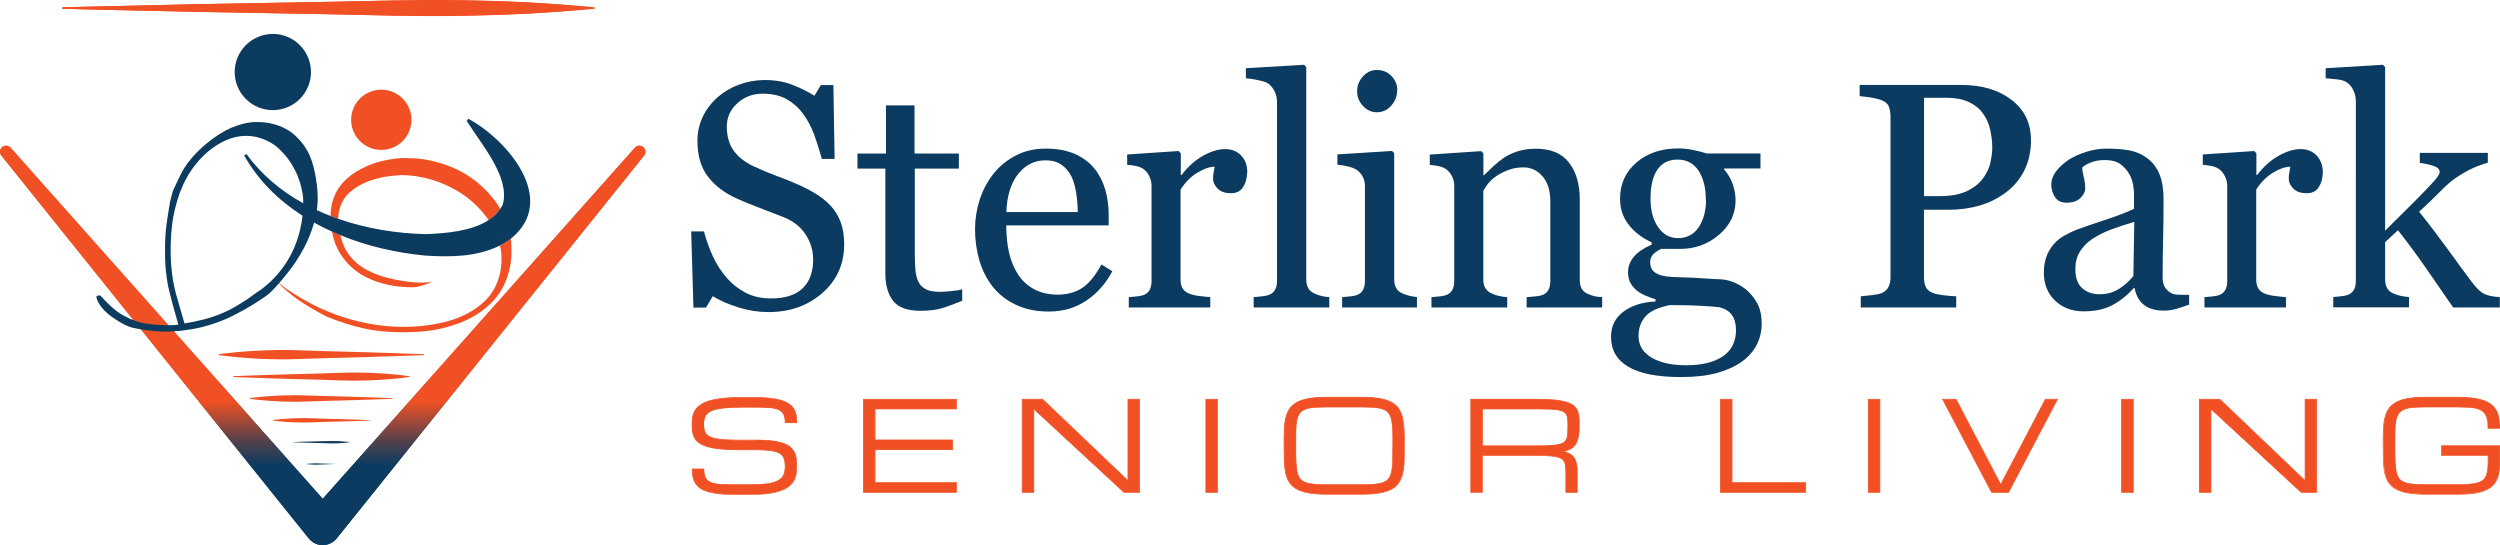 <?xml version="1.0" encoding="UTF-8"?><svg id="Layer_1" xmlns="http://www.w3.org/2000/svg" xmlns:xlink="http://www.w3.org/1999/xlink" viewBox="0 0 268.99 58.66"><defs><style>.cls-1{fill:#0c3b60;}.cls-2{fill:#0b3b60;}.cls-3{fill:url(#linear-gradient-8);}.cls-4{fill:url(#linear-gradient-7);}.cls-5{fill:url(#linear-gradient-5);}.cls-6{fill:url(#linear-gradient-6);}.cls-7{fill:url(#linear-gradient-4);}.cls-8{fill:url(#linear-gradient-3);}.cls-9{fill:url(#linear-gradient-2);}.cls-10{fill:url(#linear-gradient);}.cls-11{fill:#f05023;}</style><linearGradient id="linear-gradient" x1="34.73" y1="58.66" x2="34.73" y2="15.67" gradientUnits="userSpaceOnUse"><stop offset=".23" stop-color="#0b3b60"/><stop offset=".25" stop-color="#113b5e"/><stop offset=".28" stop-color="#253d59"/><stop offset=".31" stop-color="#444050"/><stop offset=".35" stop-color="#704444"/><stop offset=".39" stop-color="#a94935"/><stop offset=".43" stop-color="#ec4f23"/><stop offset=".43" stop-color="#f05023"/></linearGradient><linearGradient id="linear-gradient-2" x1="34.57" y1="49.75" x2="34.57" y2="38.04" gradientUnits="userSpaceOnUse"><stop offset=".16" stop-color="#0b3b60"/><stop offset=".18" stop-color="#103b5e"/><stop offset=".2" stop-color="#1f3c5a"/><stop offset=".22" stop-color="#393f53"/><stop offset=".24" stop-color="#5d424a"/><stop offset=".26" stop-color="#8b463d"/><stop offset=".29" stop-color="#c24b2f"/><stop offset=".31" stop-color="#f05023"/></linearGradient><linearGradient id="linear-gradient-3" x1="34.57" y1="48.46" x2="34.57" y2="38.39" xlink:href="#linear-gradient-2"/><linearGradient id="linear-gradient-4" x1="34.57" y1="47.65" x2="34.57" y2="39.52" xlink:href="#linear-gradient-2"/><linearGradient id="linear-gradient-5" x1="34.57" y1="47.37" x2="34.57" y2="41.82" xlink:href="#linear-gradient-2"/><linearGradient id="linear-gradient-6" x1="34.57" y1="48.17" x2="34.57" y2="44.96" xlink:href="#linear-gradient-2"/><linearGradient id="linear-gradient-7" x1="34.57" y1="49.9" x2="34.57" y2="48.23" xlink:href="#linear-gradient-2"/><linearGradient id="linear-gradient-8" x1="34.72" y1="58.66" x2="34.72" y2="15.67" gradientUnits="userSpaceOnUse"><stop offset=".2" stop-color="#0b3b60"/><stop offset=".26" stop-color="#53414c"/><stop offset=".36" stop-color="#f05023"/></linearGradient></defs><g id="Layer_1-2"><path class="cls-2" d="M89.35,22.1c.51.56.88,1.18,1.12,1.85.24.67.36,1.45.36,2.34,0,2.11-.78,3.86-2.34,5.23-1.56,1.37-3.5,2.06-5.82,2.06-1.07,0-2.14-.17-3.21-.5-1.07-.33-1.99-.73-2.77-1.21l-.73,1.23h-1.35l-.24-8.2h1.37c.28,1.01.61,1.93.99,2.74.38.82.87,1.58,1.49,2.29.58.66,1.27,1.19,2.05,1.59s1.69.59,2.72.59c.78,0,1.45-.1,2.03-.3.58-.2,1.05-.49,1.41-.86.36-.37.63-.81.8-1.31.17-.5.26-1.08.26-1.73,0-.96-.27-1.85-.81-2.68s-1.34-1.46-2.41-1.88c-.73-.29-1.57-.61-2.51-.97s-1.76-.69-2.45-1c-1.35-.61-2.4-1.4-3.15-2.39-.75-.98-1.12-2.27-1.12-3.85,0-.91.19-1.76.56-2.55s.9-1.49,1.59-2.11c.65-.58,1.42-1.04,2.31-1.37.89-.33,1.82-.5,2.78-.5,1.1,0,2.09.17,2.96.51.87.34,1.67.73,2.39,1.18l.69-1.15h1.35l.13,7.95h-1.37c-.25-.91-.53-1.78-.83-2.62-.31-.83-.71-1.59-1.21-2.26-.48-.65-1.07-1.17-1.77-1.56-.7-.39-1.55-.58-2.56-.58-1.07,0-1.98.34-2.73,1.03s-1.13,1.52-1.13,2.51.24,1.89.73,2.57c.48.68,1.19,1.24,2.11,1.68.82.39,1.63.73,2.42,1.02.79.29,1.56.59,2.3.92.67.29,1.32.62,1.95,1,.62.37,1.17.8,1.63,1.3Z"/><path class="cls-2" d="M103.53,32.36c-.73.3-1.42.56-2.08.77s-1.45.31-2.4.31c-1.4,0-2.38-.35-2.94-1.05s-.85-1.7-.85-2.98v-11.27h-3v-1.62h3.07v-5.18h3.07v5.18h4.77v1.62h-4.74v9.3c0,.7.03,1.28.08,1.75.05.47.17.87.36,1.22.18.33.45.57.81.74.36.17.84.25,1.45.25.28,0,.69-.03,1.24-.08.55-.05.93-.12,1.16-.19v1.23Z"/><path class="cls-2" d="M119.69,29.17c-.7,1.33-1.63,2.38-2.8,3.17-1.17.79-2.51,1.18-4.03,1.18-1.34,0-2.51-.24-3.52-.71-1.01-.47-1.84-1.11-2.49-1.92-.65-.81-1.14-1.75-1.46-2.83-.32-1.08-.48-2.22-.48-3.42,0-1.08.17-2.14.51-3.18.34-1.04.85-1.98,1.51-2.81.64-.8,1.44-1.44,2.39-1.93.95-.49,2.02-.73,3.2-.73s2.25.19,3.12.57c.87.38,1.57.91,2.11,1.57.52.63.9,1.37,1.16,2.23.25.85.38,1.78.38,2.78v1.11h-11.02c0,1.09.1,2.09.31,2.98.21.89.54,1.67.99,2.35.44.65,1.01,1.17,1.72,1.55.71.38,1.55.57,2.53.57s1.86-.23,2.59-.7,1.43-1.31,2.1-2.54l1.18.73ZM115.96,22.82c0-.63-.05-1.3-.16-2.02s-.28-1.32-.51-1.8c-.26-.52-.61-.94-1.06-1.26-.45-.33-1.03-.49-1.74-.49-1.18,0-2.16.49-2.94,1.47-.78.98-1.21,2.35-1.27,4.1h7.69Z"/><path class="cls-2" d="M134.18,18.59c0,.57-.14,1.08-.42,1.53-.28.44-.71.67-1.3.67-.63,0-1.11-.16-1.44-.49-.33-.33-.5-.69-.5-1.08,0-.25.02-.47.06-.67.04-.2.08-.4.11-.61-.53,0-1.15.21-1.86.64-.71.43-1.31,1.04-1.81,1.82v9.68c0,.39.08.71.23.96.15.25.39.43.72.56.28.11.64.2,1.09.25s.83.1,1.16.12v1.11h-8.77v-1.11c.26-.02.53-.04.8-.07.28-.02.51-.07.72-.13.31-.1.55-.28.7-.53.15-.25.23-.58.23-.99v-10.26c0-.35-.08-.69-.24-1.03-.16-.34-.39-.61-.68-.81-.21-.13-.47-.23-.76-.29-.29-.06-.61-.1-.94-.13v-1.11l5.53-.37.24.24v2.34h.08c.7-.91,1.47-1.6,2.33-2.08.85-.47,1.64-.71,2.35-.71s1.29.23,1.73.69c.44.46.67,1.08.67,1.86Z"/><path class="cls-2" d="M143.01,33.08h-8.12v-1.11c.26-.02.53-.05.83-.08.29-.03.53-.07.73-.13.31-.1.55-.28.71-.53.16-.25.24-.58.24-.99V10.97c0-.41-.09-.79-.26-1.14-.17-.35-.4-.63-.68-.84-.2-.14-.57-.26-1.11-.37-.54-.11-.97-.18-1.3-.2v-1.08l6.26-.37.24.25v22.83c0,.39.07.72.22.97.15.25.38.45.71.58.25.11.49.2.73.25.24.06.51.1.82.12v1.11Z"/><path class="cls-2" d="M152.44,33.08h-8.03v-1.11c.26-.02.53-.04.8-.07.28-.02.51-.07.72-.13.32-.1.55-.28.7-.53.15-.25.23-.58.23-.99v-10.26c0-.36-.08-.69-.24-.99s-.39-.55-.68-.75c-.21-.13-.52-.25-.93-.35-.41-.1-.78-.15-1.11-.18v-1.11l5.87-.37.24.24v13.56c0,.39.08.72.23.98.15.26.39.45.71.57.25.1.49.18.72.24.24.06.5.1.79.13v1.11ZM150.33,9.68c0,.64-.21,1.2-.63,1.68-.42.48-.94.72-1.56.72-.57,0-1.07-.23-1.49-.68-.42-.46-.63-.98-.63-1.56,0-.62.21-1.16.63-1.62.42-.46.92-.69,1.49-.69.64,0,1.17.22,1.58.65.41.43.62.94.62,1.51Z"/><path class="cls-2" d="M172.39,33.08h-8.13v-1.11c.26-.02.54-.04.85-.07.31-.02.57-.07.77-.13.31-.1.55-.28.7-.53.15-.25.23-.58.23-.99v-8.55c0-1.18-.28-2.09-.84-2.73-.56-.64-1.24-.96-2.04-.96-.6,0-1.14.09-1.64.28-.5.19-.94.41-1.32.68-.37.26-.67.54-.89.83-.22.3-.38.54-.48.72v9.57c0,.38.08.7.24.94s.39.44.71.57c.24.11.49.2.77.25.28.06.56.1.85.12v1.11h-8.15v-1.11c.26-.02.53-.04.8-.07.28-.02.51-.07.72-.13.31-.1.55-.28.7-.53.15-.25.23-.58.23-.99v-10.26c0-.38-.08-.73-.25-1.05-.16-.32-.39-.58-.68-.78-.21-.13-.47-.23-.76-.29-.29-.06-.61-.1-.94-.13v-1.11l5.53-.37.24.24v2.34h.08c.27-.27.61-.59,1.01-.97.41-.38.79-.68,1.15-.92.42-.27.91-.5,1.48-.68.57-.18,1.22-.27,1.94-.27,1.6,0,2.78.5,3.55,1.49.77,1,1.16,2.32,1.16,3.97v8.65c0,.39.07.71.2.95.14.24.37.43.69.57.27.11.5.19.7.24.2.05.47.08.82.1v1.11Z"/><path class="cls-2" d="M188.1,31.36c.45.43.8.91,1.06,1.45.26.54.39,1.21.39,2.01s-.17,1.55-.52,2.25c-.35.7-.88,1.31-1.59,1.83-.75.53-1.65.94-2.7,1.23s-2.34.44-3.88.44c-2.52,0-4.4-.37-5.65-1.1-1.25-.74-1.87-1.81-1.87-3.23,0-1.15.45-2.05,1.35-2.72.9-.66,2.05-1.02,3.44-1.08v-.24c-.34-.1-.69-.23-1.05-.38-.36-.15-.67-.33-.93-.53-.29-.24-.53-.51-.71-.83-.18-.32-.27-.72-.27-1.19,0-.6.21-1.14.63-1.65.42-.5,1.06-.93,1.91-1.29v-.25c-1.08-.51-1.92-1.16-2.51-1.95-.6-.79-.89-1.71-.89-2.76,0-1.57.59-2.87,1.76-3.88,1.17-1.01,2.68-1.52,4.51-1.52.51,0,1.01.05,1.51.15.5.1,1.01.23,1.53.39h5.8v1.62h-3.91v.1c.42.48.73,1.02.93,1.6s.3,1.16.3,1.72c0,1.46-.59,2.7-1.78,3.71s-2.57,1.52-4.14,1.52h-2.04c-.26.09-.53.25-.81.49-.28.24-.42.56-.42.96s.12.73.35.95c.24.22.52.37.86.45.33.09.71.15,1.14.17.43.02.88.04,1.34.05.5.01,1.17.04,2.03.1s1.47.09,1.83.1c.52.02,1.04.15,1.56.37.52.23,1,.53,1.43.93ZM186.78,35.44c0-.63-.15-1.15-.44-1.55-.29-.41-.74-.68-1.33-.83-.32-.04-.96-.1-1.94-.15-.98-.06-2.12-.08-3.41-.08-1.21.24-2.08.63-2.59,1.19-.51.56-.77,1.27-.77,2.15,0,.39.08.77.25,1.13.17.36.46.69.88,1,.39.29.92.53,1.59.72.66.19,1.47.28,2.43.28,1.65,0,2.96-.32,3.91-.95.95-.64,1.43-1.6,1.43-2.89ZM183.54,21.49c0-1.32-.27-2.36-.8-3.15s-1.29-1.17-2.25-1.17c-.53,0-.98.11-1.36.33s-.68.53-.92.94c-.22.37-.38.82-.48,1.34-.1.52-.14,1.06-.14,1.61,0,1.25.27,2.27.82,3.05.55.79,1.25,1.18,2.12,1.18.97,0,1.71-.39,2.24-1.17.52-.78.79-1.77.79-2.96Z"/><path class="cls-2" d="M218.53,15.05c0,1.25-.25,2.35-.73,3.31-.49.96-1.17,1.76-2.03,2.39-.86.63-1.79,1.09-2.82,1.38-1.02.29-2.11.44-3.26.44h-2.68v7.25c0,.39.06.74.19,1.04.13.3.4.53.8.68.2.08.56.15,1.07.22.51.07.98.11,1.41.12v1.2h-10.27v-1.2c.27-.02.66-.06,1.17-.12s.87-.13,1.07-.22c.34-.15.58-.36.73-.64.15-.28.23-.64.23-1.08V12.55c0-.39-.06-.75-.17-1.06-.11-.31-.38-.55-.79-.71-.43-.15-.85-.25-1.27-.31-.42-.06-.78-.1-1.09-.13v-1.2h10.93c2.23,0,4.04.54,5.42,1.61,1.39,1.07,2.08,2.51,2.08,4.29ZM213.41,19.13c.38-.54.64-1.1.76-1.68.12-.58.19-1.1.19-1.56,0-.64-.08-1.29-.23-1.96-.15-.66-.41-1.24-.78-1.74-.39-.53-.91-.94-1.55-1.23-.64-.29-1.44-.44-2.4-.44h-2.38v10.58h1.72c1.21,0,2.2-.19,2.96-.57.76-.38,1.33-.85,1.71-1.41Z"/><path class="cls-2" d="M235.53,32.78c-.53.19-.99.35-1.39.46-.4.12-.85.18-1.36.18-.88,0-1.58-.21-2.1-.62-.52-.41-.86-1.01-1-1.8h-.1c-.73.81-1.52,1.43-2.35,1.86s-1.85.64-3.03.64c-1.25,0-2.27-.38-3.08-1.15-.8-.76-1.21-1.77-1.21-3,0-.64.09-1.21.27-1.72.18-.51.45-.96.81-1.37.28-.34.65-.64,1.11-.9.46-.26.89-.47,1.3-.63.51-.19,1.53-.55,3.08-1.06,1.55-.52,2.59-.92,3.13-1.21v-1.67c0-.15-.03-.43-.09-.84-.06-.42-.19-.81-.4-1.18-.23-.42-.54-.78-.95-1.09-.41-.31-.99-.46-1.75-.46-.52,0-1,.09-1.44.26-.45.17-.76.36-.94.55,0,.23.05.56.16,1,.11.44.16.84.16,1.21,0,.39-.18.75-.53,1.08s-.85.49-1.48.49c-.56,0-.98-.2-1.24-.6-.26-.4-.4-.85-.4-1.34s.18-1.01.55-1.48c.37-.47.84-.89,1.43-1.27.51-.31,1.12-.58,1.84-.8s1.42-.33,2.11-.33c.95,0,1.77.06,2.47.19.7.13,1.34.41,1.92.84.57.42,1.01.98,1.31,1.7.3.71.45,1.63.45,2.76,0,1.61-.02,3.03-.05,4.28-.03,1.24-.05,2.6-.05,4.07,0,.44.08.79.23,1.05.15.26.39.48.7.66.17.1.44.16.8.17.37.01.74.02,1.12.02v1.08ZM229.64,23.87c-.96.28-1.79.56-2.51.83s-1.39.61-2.01,1.01c-.56.38-1.01.84-1.33,1.36-.33.52-.49,1.15-.49,1.87,0,.94.24,1.62.73,2.06.49.44,1.11.66,1.86.66.8,0,1.5-.19,2.11-.58.61-.39,1.12-.85,1.54-1.38l.1-5.83Z"/><path class="cls-2" d="M249.92,18.59c0,.57-.14,1.08-.42,1.53s-.71.67-1.3.67c-.63,0-1.11-.16-1.44-.49-.33-.33-.5-.69-.5-1.08,0-.25.02-.47.06-.67.04-.2.08-.4.11-.61-.53,0-1.15.21-1.86.64-.71.43-1.31,1.04-1.81,1.82v9.68c0,.39.08.71.23.96.15.25.39.43.72.56.28.11.64.2,1.09.25s.83.1,1.16.12v1.11h-8.77v-1.11c.26-.02.53-.04.8-.07.28-.02.51-.07.72-.13.31-.1.55-.28.7-.53.15-.25.23-.58.23-.99v-10.26c0-.35-.08-.69-.25-1.03s-.39-.61-.68-.81c-.21-.13-.47-.23-.76-.29-.29-.06-.61-.1-.94-.13v-1.11l5.53-.37.24.24v2.34h.08c.7-.91,1.47-1.6,2.33-2.08.85-.47,1.64-.71,2.34-.71s1.29.23,1.73.69c.44.46.67,1.08.67,1.86Z"/><path class="cls-2" d="M268.97,33.08h-5.02c-.88-1.27-1.82-2.63-2.82-4.08-1-1.45-2.04-2.86-3.12-4.23l-1.38,1.29v3.95c0,.4.07.74.22,1,.15.26.38.46.71.58.27.11.53.2.78.25s.53.1.86.12v1.11h-8.15v-1.11c.26-.02.52-.05.8-.08.28-.03.51-.07.7-.13.31-.1.55-.28.7-.53.16-.25.23-.58.23-.99V10.9c0-.42-.09-.81-.26-1.17-.17-.37-.4-.64-.68-.84-.24-.18-.6-.3-1.1-.35-.5-.06-.9-.1-1.21-.12v-1.08l6.16-.37.24.25v17.6c.88-.88,1.83-1.82,2.84-2.82,1.02-1.01,1.88-1.9,2.58-2.69.09-.1.19-.23.29-.4s.16-.3.16-.4c0-.3-.24-.53-.73-.68s-.96-.25-1.41-.3v-1.08h7.32v1.05c-.94.28-1.78.63-2.5,1.05s-1.28.8-1.66,1.14c-.27.23-.65.59-1.15,1.1-.5.51-1.19,1.17-2.08,1.99.92,1.14,1.96,2.5,3.11,4.08,1.15,1.59,1.99,2.73,2.52,3.44.5.66.94,1.1,1.33,1.3.39.2.97.33,1.72.37v1.11Z"/><path class="cls-11" d="M81.2,47.34c.69,0,1.28.03,1.77.08s.91.14,1.24.25.61.25.8.42c.2.17.35.35.46.57.11.21.18.45.21.71.03.26.05.54.05.85s-.03.59-.08.85c-.05.27-.15.51-.29.73-.14.22-.33.42-.57.59-.24.17-.54.32-.91.44-.37.12-.81.21-1.33.28s-1.13.09-1.82.09h-1.67c-.63,0-1.17-.02-1.64-.07-.47-.05-.87-.12-1.21-.22-.34-.1-.62-.22-.84-.37-.22-.15-.4-.33-.53-.53s-.22-.43-.28-.69c-.05-.26-.08-.54-.08-.86h1.25c0,.4.06.71.17.93.11.23.3.39.56.51s.6.18,1.03.21c.42.03.95.04,1.58.04h1.67c.73,0,1.34-.04,1.82-.1.48-.07.87-.18,1.15-.33.29-.15.49-.35.61-.6.12-.25.18-.55.18-.9s-.04-.65-.12-.89c-.08-.24-.24-.42-.48-.56-.24-.14-.57-.24-1-.3-.43-.06-.99-.09-1.69-.09h-1.72c-.76,0-1.42-.03-1.97-.08-.54-.06-1-.14-1.37-.24-.37-.11-.67-.24-.89-.4-.22-.16-.39-.34-.51-.54s-.19-.43-.22-.68c-.04-.25-.05-.52-.05-.81s.03-.59.08-.85.16-.5.3-.71c.15-.21.35-.4.61-.56.26-.17.59-.3.99-.41s.89-.19,1.45-.25c.57-.06,1.23-.08,2-.08h1.25c.63,0,1.17.02,1.64.07.47.05.87.12,1.21.22.34.1.62.22.84.36.22.15.4.32.54.52.13.2.22.43.28.69.05.26.08.54.08.85h-1.25c0-.39-.06-.7-.17-.92s-.3-.39-.56-.5-.6-.18-1.03-.21-.95-.04-1.58-.04h-1.25c-.83,0-1.52.03-2.06.09-.54.06-.96.16-1.28.3-.31.14-.53.33-.65.56-.12.23-.18.53-.18.88,0,.22.02.41.05.58.03.17.09.32.19.45.09.13.23.24.39.32.17.09.39.16.67.22.28.06.62.1,1.02.12.4.02.88.04,1.44.04h1.72Z"/><path class="cls-11" d="M80.73,53.24h-1.67c-.63,0-1.18-.02-1.65-.07-.47-.05-.88-.12-1.22-.22-.34-.1-.63-.22-.85-.38-.22-.15-.41-.33-.54-.54-.13-.2-.23-.44-.28-.7-.05-.26-.08-.55-.08-.87v-.04h1.33v.04c0,.39.06.7.17.92.11.22.29.38.54.49.26.11.6.18,1.01.21.42.03.93.04,1.57.04h1.67c.72,0,1.33-.04,1.81-.1.48-.07.86-.18,1.14-.33.28-.15.48-.34.59-.58.11-.24.17-.54.17-.89s-.04-.64-.12-.87c-.08-.23-.23-.41-.46-.54-.23-.14-.56-.24-.99-.29-.42-.06-.99-.09-1.68-.09h-1.72c-.76,0-1.43-.03-1.97-.08-.55-.06-1.01-.14-1.38-.25-.37-.11-.67-.24-.9-.4-.23-.16-.4-.35-.52-.56-.12-.21-.19-.44-.23-.7-.03-.25-.05-.52-.05-.82s.03-.6.08-.85c.06-.27.16-.51.31-.72.15-.21.36-.41.62-.57.26-.17.6-.31,1-.42.4-.11.89-.2,1.46-.25.57-.06,1.24-.08,2-.08h1.25c.63,0,1.18.02,1.65.07.47.05.88.12,1.22.22.34.1.63.22.85.37.23.15.41.33.55.53.13.21.23.44.28.7.05.25.08.54.08.86v.04h-1.33v-.04c0-.38-.06-.69-.17-.9-.11-.21-.29-.38-.54-.48-.26-.11-.6-.18-1.02-.21-.42-.03-.95-.04-1.58-.04h-1.25c-.83,0-1.52.03-2.06.09-.53.06-.96.16-1.27.29-.3.14-.52.32-.63.54-.12.23-.18.52-.18.86,0,.21.02.41.05.57.03.16.09.31.18.43s.22.23.38.31c.17.08.39.16.66.21.28.06.62.1,1.02.12.4.02.87.04,1.44.04h1.72c.68,0,1.28.03,1.77.08.49.06.91.14,1.25.25.34.11.62.25.82.42.2.17.36.36.47.58.11.21.18.46.22.72.03.26.05.54.05.86s-.03.6-.08.86c-.06.27-.15.52-.29.74-.14.23-.34.43-.58.6-.24.17-.55.33-.92.45-.37.12-.82.22-1.34.28-.52.06-1.13.09-1.83.09ZM74.51,50.51c0,.29.03.57.08.81.05.25.14.48.27.68.13.2.3.37.52.52.22.15.5.27.83.37.34.1.74.17,1.21.22.46.05,1.01.07,1.64.07h1.67c.69,0,1.3-.03,1.82-.09.52-.06.96-.15,1.33-.27.37-.12.67-.27.9-.44.23-.17.42-.36.56-.58.14-.22.23-.46.29-.72.05-.26.08-.54.08-.85s-.02-.59-.05-.85c-.03-.26-.1-.49-.21-.7-.11-.21-.26-.39-.45-.55-.19-.16-.46-.3-.79-.41-.33-.11-.75-.19-1.23-.25-.49-.06-1.08-.08-1.76-.08h-1.72c-.57,0-1.04-.01-1.44-.04-.39-.02-.74-.06-1.03-.12-.28-.06-.51-.13-.68-.22-.17-.09-.31-.2-.41-.33-.1-.13-.16-.29-.19-.46-.03-.17-.05-.37-.05-.59,0-.35.06-.66.19-.9.13-.24.35-.44.67-.58.31-.14.75-.24,1.29-.3.54-.06,1.23-.09,2.06-.09h1.25c.62,0,1.16.01,1.58.04.43.03.78.1,1.04.21.27.11.46.29.58.52.11.22.17.52.17.9h1.18c0-.3-.03-.57-.08-.81-.05-.25-.14-.48-.27-.67-.13-.2-.31-.37-.52-.51-.22-.14-.5-.26-.83-.36-.34-.1-.74-.17-1.21-.21-.46-.04-1.02-.07-1.64-.07h-1.25c-.76,0-1.43.03-1.99.08-.56.06-1.05.14-1.44.25-.4.11-.72.25-.98.41-.25.16-.45.35-.6.55-.14.21-.24.44-.3.69-.05.25-.08.54-.08.84s.02.56.05.81c.03.25.11.47.22.67.11.2.28.38.5.53.22.16.51.29.88.39.36.1.82.19,1.37.24.54.06,1.2.08,1.96.08h1.72c.7,0,1.27.03,1.69.09.43.06.77.16,1.01.3.24.14.41.34.49.58.08.24.12.54.12.9s-.06.67-.18.92c-.12.25-.33.46-.62.62-.29.15-.68.27-1.17.34-.48.07-1.1.1-1.82.1h-1.67c-.64,0-1.16-.01-1.58-.04-.42-.03-.77-.1-1.04-.21-.27-.12-.46-.29-.58-.52-.11-.22-.17-.53-.17-.91h-1.18Z"/><path class="cls-11" d="M92.89,52.97v-10.01h10.01v1.04h-8.76v3.34h8.35v1.04h-8.35v3.55h8.76v1.04h-10.01Z"/><path class="cls-11" d="M102.95,53.01h-10.09v-10.09h10.09v1.12h-8.76v3.26h8.35v1.12h-8.35v3.47h8.76v1.12ZM92.93,52.93h9.94v-.97h-8.76v-3.62h8.35v-.97h-8.35v-3.41h8.76v-.97h-9.94v9.94Z"/><path class="cls-11" d="M111.24,52.97h-1.25v-10.01h2.2l9.18,8.76v-8.76h1.25v10.01h-1.67l-9.71-8.97v8.97Z"/><path class="cls-11" d="M122.65,53.01h-1.73s-9.65-8.92-9.65-8.92v8.92h-1.33v-10.09h2.25l9.13,8.71v-8.71h1.33v10.09ZM120.96,52.93h1.62v-9.94h-1.18v8.81l-9.23-8.81h-2.14v9.94h1.18v-9.02l.06.06,9.7,8.96Z"/><path class="cls-11" d="M129.75,42.96h1.25v10.01h-1.25v-10.01Z"/><path class="cls-11" d="M131.04,53.01h-1.33v-10.09h1.33v10.09ZM129.79,52.93h1.18v-9.94h-1.18v9.94Z"/><path class="cls-11" d="M146.52,42.75c.76,0,1.41.05,1.93.14.52.09.96.23,1.29.42.34.19.6.43.78.71.18.29.32.62.4,1.01.08.39.13.82.15,1.31.02.49.02,1.03.02,1.62s0,1.13-.02,1.62c-.01.49-.06.92-.15,1.31s-.22.72-.4,1.01-.44.53-.78.71c-.34.19-.77.33-1.29.42-.52.09-1.17.14-1.93.14h-3.77c-.76,0-1.41-.05-1.93-.14-.52-.09-.96-.23-1.29-.42-.34-.19-.6-.43-.79-.71s-.32-.62-.4-1.01-.13-.82-.15-1.31c-.01-.49-.02-1.03-.02-1.62s0-1.13.02-1.62c.01-.49.06-.92.15-1.31.08-.39.22-.72.4-1.01.18-.29.45-.52.79-.71.34-.19.77-.33,1.29-.42.52-.09,1.17-.14,1.93-.14h3.77ZM146.52,52.14c.55,0,1.02-.02,1.4-.05.38-.03.69-.1.94-.2.25-.1.44-.24.57-.43s.23-.43.29-.74.1-.69.11-1.14.02-.99.02-1.61,0-1.16-.02-1.61c-.01-.45-.05-.83-.11-1.14s-.16-.56-.29-.74-.32-.33-.57-.43c-.25-.1-.56-.17-.94-.2-.38-.03-.85-.05-1.41-.05h-3.77c-.56,0-1.02.02-1.41.05-.38.03-.69.1-.94.2-.25.1-.44.24-.57.43s-.23.43-.29.74c-.06.31-.1.69-.1,1.14,0,.45-.01.99-.01,1.61s0,1.16.02,1.61.05.83.11,1.14c.06.31.16.56.29.74.13.19.32.33.57.43.25.1.56.17.94.2.38.03.85.05,1.41.05h3.77Z"/><path class="cls-11" d="M146.52,53.22h-3.77c-.76,0-1.42-.05-1.94-.14-.53-.09-.97-.24-1.31-.43-.34-.19-.61-.44-.8-.73-.19-.29-.32-.63-.41-1.02-.08-.39-.13-.83-.15-1.32-.01-.47-.02-1-.02-1.62s0-1.15.02-1.62c.01-.49.06-.93.15-1.32.09-.39.22-.73.41-1.02.19-.29.46-.53.8-.73.34-.19.78-.33,1.31-.43.52-.09,1.17-.14,1.94-.14h3.77c.76,0,1.42.05,1.94.14.53.09.96.24,1.31.43.34.19.61.44.79.73.18.29.32.63.41,1.02.08.39.13.83.15,1.32.02.49.02,1.03.02,1.62s0,1.13-.02,1.62c-.01.49-.06.93-.15,1.32-.09.39-.22.73-.41,1.02-.19.29-.45.54-.79.73-.34.19-.78.33-1.31.43-.52.09-1.18.14-1.94.14ZM142.75,42.79c-.76,0-1.41.05-1.93.14-.52.09-.95.23-1.28.42-.33.19-.59.42-.77.7-.18.28-.32.62-.4,1-.08.38-.13.82-.15,1.3-.01.47-.02,1-.02,1.62s0,1.15.02,1.62c.01.48.06.92.15,1.3.08.38.22.72.4,1,.18.28.44.52.77.7.33.19.76.33,1.28.42.52.09,1.17.14,1.93.14h3.77c.76,0,1.41-.05,1.93-.14s.95-.23,1.28-.42c.33-.18.59-.42.77-.7s.31-.62.4-1c.08-.38.13-.82.15-1.3.02-.48.02-1.03.02-1.62s0-1.13-.02-1.62c-.01-.48-.06-.92-.15-1.3-.08-.38-.22-.72-.4-1-.18-.28-.44-.52-.77-.7-.33-.19-.76-.33-1.28-.42-.52-.09-1.17-.14-1.93-.14h-3.77ZM146.52,52.17h-3.77c-.57,0-1.03-.02-1.41-.05-.38-.03-.7-.1-.95-.2-.25-.1-.45-.25-.59-.44-.13-.19-.23-.44-.3-.76-.06-.31-.1-.7-.11-1.14-.01-.46-.02-1-.02-1.61s0-1.15.01-1.62c0-.45.04-.84.1-1.14.06-.31.16-.57.3-.76.14-.19.34-.34.59-.44.25-.1.57-.17.95-.2.38-.03.86-.05,1.41-.05h3.77c.55,0,1.02.02,1.41.05.38.03.7.1.95.2.25.1.45.25.59.44.14.19.24.45.3.76.06.31.1.7.11,1.14.01.46.02,1.01.02,1.62s0,1.15-.02,1.61c-.01.45-.05.83-.11,1.14-.06.31-.16.57-.3.76-.14.19-.34.34-.59.44-.25.1-.57.17-.95.2-.38.03-.83.05-1.4.05ZM142.75,43.83c-.55,0-1.02.02-1.4.05-.38.03-.69.1-.93.2-.24.1-.43.24-.56.42-.13.18-.23.43-.29.73-.06.3-.1.68-.1,1.13,0,.46-.01,1.01-.01,1.61s0,1.15.02,1.61c.01.44.05.82.11,1.13.06.3.16.55.28.73.13.18.31.32.55.42.24.1.56.16.93.2.38.03.83.05,1.4.05h3.77c.56,0,1.02-.02,1.4-.05.37-.03.69-.1.93-.2.24-.1.43-.24.56-.42.13-.18.23-.43.29-.73.06-.31.1-.69.11-1.13.01-.46.02-1,.02-1.61s0-1.15-.02-1.61c-.01-.44-.05-.82-.11-1.13-.06-.3-.16-.55-.29-.73-.13-.18-.32-.32-.55-.42-.24-.1-.55-.16-.93-.2-.38-.03-.85-.05-1.4-.05h-3.77Z"/><path class="cls-11" d="M169.73,52.97h-1.25v-1.88c0-.3,0-.57-.02-.79-.01-.22-.05-.41-.11-.56-.06-.16-.16-.28-.3-.38-.13-.1-.33-.17-.57-.22-.25-.05-.56-.09-.94-.11-.38-.02-.85-.03-1.4-.03h-5.63v3.96h-1.25v-10.01h7.09c.77,0,1.41.03,1.93.08.52.05.96.14,1.3.24.34.11.6.24.79.4.18.16.32.35.4.57s.13.46.15.73c.01.27.02.57.02.89,0,.42-.03.78-.09,1.1-.06.32-.16.58-.3.81-.14.22-.32.4-.55.53s-.52.22-.87.28c.35.05.63.14.83.27.21.13.37.3.48.51.11.21.19.46.23.74.04.29.05.61.05.98v1.88ZM159.51,47.97h5.83c.56,0,1.02,0,1.41-.03.38-.02.69-.06.94-.11.25-.05.44-.13.57-.22.13-.1.23-.22.3-.38.06-.16.1-.34.11-.56.01-.22.02-.48.02-.79,0-.28,0-.53-.02-.73-.01-.2-.05-.38-.11-.52-.06-.14-.16-.25-.3-.33s-.33-.15-.57-.19c-.25-.05-.56-.08-.94-.09-.38-.01-.85-.02-1.41-.02h-5.83v3.96Z"/><path class="cls-11" d="M169.77,53.01h-1.33v-1.92c0-.3,0-.56-.02-.78-.01-.21-.05-.4-.11-.55-.06-.15-.15-.27-.28-.36-.13-.09-.32-.16-.56-.21-.25-.05-.56-.09-.94-.11-.38-.02-.85-.03-1.4-.03h-5.59v3.96h-1.33v-10.09h7.12c.76,0,1.41.03,1.94.08s.96.14,1.3.25c.34.11.61.25.8.41.19.16.33.36.42.58.08.22.14.47.15.74.02.27.02.58.02.89,0,.42-.03.79-.09,1.11-.06.32-.16.59-.3.82-.14.23-.33.41-.57.54-.19.11-.41.19-.67.25.26.05.47.14.64.24.21.13.38.31.5.52.11.21.19.46.23.76.04.29.05.62.05.98v1.92ZM168.52,52.93h1.18v-1.84c0-.36-.02-.69-.05-.97-.04-.28-.11-.53-.22-.73-.11-.2-.27-.37-.47-.49-.2-.13-.48-.22-.82-.27l-.25-.04.25-.04c.34-.05.63-.14.85-.27.22-.13.41-.3.54-.52.14-.22.23-.48.29-.79.06-.31.09-.68.09-1.09,0-.32,0-.62-.02-.89-.02-.27-.07-.51-.15-.72-.08-.21-.21-.4-.39-.55-.18-.16-.44-.29-.78-.4-.34-.11-.77-.19-1.29-.24-.52-.05-1.17-.08-1.93-.08h-7.05v9.94h1.18v-3.96h5.66c.55,0,1.03,0,1.41.03.38.02.7.06.95.11.26.05.45.13.59.23.14.1.25.23.31.39.06.16.1.35.11.58.01.22.02.49.02.79v1.84ZM165.35,48h-5.87v-4.04h5.87c.54,0,1.02,0,1.41.02.38.01.7.04.95.09.25.05.45.11.59.2.14.09.25.2.31.35.06.14.1.32.11.53.01.2.02.43.02.73,0,.32,0,.58-.02.79-.01.22-.05.42-.11.58-.07.16-.17.3-.31.4-.14.1-.34.17-.59.23-.25.05-.57.09-.95.11-.38.02-.85.03-1.41.03ZM159.55,47.93h5.8c.55,0,1.03,0,1.4-.03.38-.02.69-.06.94-.11.24-.05.43-.12.56-.21.13-.09.22-.21.28-.36.06-.15.1-.34.11-.55.01-.21.02-.46.02-.78,0-.3,0-.53-.02-.73-.01-.2-.05-.37-.11-.5-.06-.13-.16-.24-.28-.32-.13-.08-.32-.14-.56-.19-.24-.05-.56-.07-.94-.09-.39-.01-.86-.02-1.4-.02h-5.8v3.89Z"/><path class="cls-11" d="M185.1,52.97v-10.01h1.25v8.97h7.93v1.04h-9.18Z"/><path class="cls-11" d="M194.32,53.01h-9.25v-10.09h1.33v8.97h7.93v1.12ZM185.14,52.93h9.11v-.97h-7.93v-8.97h-1.18v9.94Z"/><path class="cls-11" d="M201.02,42.96h1.25v10.01h-1.25v-10.01Z"/><path class="cls-11" d="M202.31,53.01h-1.33v-10.09h1.33v10.09ZM201.06,52.93h1.18v-9.94h-1.18v9.94Z"/><path class="cls-11" d="M220.08,42.96h1.29l-5.25,10.01h-1.84l-5.26-10.01h1.45l4.8,9.18,4.8-9.18Z"/><path class="cls-11" d="M216.13,53.01h-1.88v-.02s-5.3-10.07-5.3-10.07h1.54v.02s4.78,9.11,4.78,9.11l4.78-9.13h1.38l-.03.06-5.27,10.03ZM214.3,52.93h1.79l5.21-9.94h-1.21l-4.82,9.22-4.83-9.22h-1.37l5.22,9.94Z"/><path class="cls-11" d="M228.28,42.96h1.25v10.01h-1.25v-10.01Z"/><path class="cls-11" d="M229.57,53.01h-1.33v-10.09h1.33v10.09ZM228.32,52.93h1.18v-9.94h-1.18v9.94Z"/><path class="cls-11" d="M237.89,52.97h-1.25v-10.01h2.2l9.18,8.76v-8.76h1.25v10.01h-1.67l-9.71-8.97v8.97Z"/><path class="cls-11" d="M249.31,53.01h-1.73s-9.65-8.92-9.65-8.92v8.92h-1.33v-10.09h2.26s9.12,8.71,9.12,8.71v-8.71h1.33v10.09ZM247.62,52.93h1.62v-9.94h-1.18v8.81l-.06-.06-9.17-8.75h-2.15v9.94h1.18v-9.02l.06.06,9.7,8.96Z"/><path class="cls-11" d="M267.7,46.09c0-.52-.06-.93-.17-1.24-.11-.3-.3-.53-.56-.69-.26-.16-.6-.26-1.03-.3-.43-.04-.95-.07-1.58-.07h-3.35c-.56,0-1.02.02-1.41.05-.38.03-.69.1-.94.2-.25.1-.44.24-.57.43s-.23.43-.29.74c-.06.31-.1.69-.1,1.14,0,.45-.01.99-.01,1.61s0,1.16.02,1.61.05.83.11,1.14c.06.31.16.56.29.74.13.19.32.33.57.43.25.1.56.17.94.2.38.03.85.05,1.41.05h3.36c.49,0,.91-.01,1.26-.04.35-.03.65-.07.9-.14.25-.07.45-.17.6-.29.15-.12.27-.28.35-.46.08-.18.14-.41.17-.67.03-.26.05-.56.05-.91v-.63h-5.02v-1.04h6.27v1.67c0,.42-.03.79-.08,1.13-.05.34-.14.64-.28.9-.13.26-.31.49-.53.68s-.5.35-.84.47-.74.21-1.21.27c-.47.06-1.02.09-1.64.09h-3.36c-.76,0-1.41-.05-1.93-.14-.52-.09-.96-.23-1.29-.42-.34-.19-.6-.43-.79-.71s-.32-.62-.4-1.01-.13-.82-.15-1.31c-.01-.49-.02-1.03-.02-1.62s0-1.13.02-1.62c.01-.49.06-.92.15-1.31.08-.39.22-.72.4-1.01.18-.29.45-.52.79-.71.34-.19.77-.33,1.29-.42.52-.09,1.17-.14,1.93-.14h3.35c.63,0,1.17.03,1.64.09.47.06.87.15,1.21.27.34.12.62.27.84.45.22.18.4.4.53.65.13.25.22.53.28.84.05.31.08.66.08,1.04h-1.25Z"/><path class="cls-11" d="M264.37,53.22h-3.36c-.76,0-1.42-.05-1.94-.14-.53-.09-.97-.24-1.31-.43-.34-.19-.61-.44-.8-.73-.19-.29-.32-.63-.41-1.02-.08-.39-.13-.83-.15-1.32-.01-.47-.02-1-.02-1.62s0-1.15.02-1.62c.01-.49.06-.93.15-1.32.09-.39.22-.73.41-1.02.19-.29.46-.53.8-.73.34-.19.78-.33,1.31-.43.52-.09,1.17-.14,1.94-.14h3.35c.62,0,1.18.03,1.65.09s.88.15,1.22.27c.34.12.63.27.86.46.23.18.41.41.54.66.13.25.23.54.28.85.05.32.08.67.08,1.05v.04h-1.33v-.04c0-.51-.06-.93-.17-1.23-.11-.29-.29-.52-.55-.67-.25-.15-.59-.25-1.01-.29-.42-.04-.96-.06-1.57-.06h-3.35c-.55,0-1.02.02-1.4.05-.38.03-.69.1-.93.2-.24.1-.43.24-.56.42-.13.18-.23.43-.29.73-.06.3-.1.68-.1,1.13,0,.46-.01,1.01-.01,1.61s0,1.15.02,1.61c.01.44.05.82.11,1.13.06.3.16.55.28.73.13.18.31.32.55.42.24.1.56.16.93.2.38.03.83.05,1.4.05h3.36c.49,0,.91-.01,1.26-.04.35-.03.65-.07.89-.14.24-.07.44-.16.59-.28.15-.12.26-.27.34-.45.08-.18.14-.4.17-.65.03-.25.05-.55.05-.91v-.59h-5.02v-1.12h6.35v1.71c0,.42-.03.8-.08,1.14-.05.34-.15.65-.28.91-.13.27-.32.5-.54.69-.22.19-.51.35-.85.48-.34.12-.75.22-1.22.28-.47.06-1.02.09-1.65.09ZM261.01,42.79c-.76,0-1.41.05-1.93.14-.52.09-.95.23-1.28.42-.33.19-.59.42-.77.7-.18.28-.32.62-.4,1-.08.38-.13.82-.15,1.3-.01.47-.02,1-.02,1.62s0,1.15.02,1.62c.01.48.06.92.15,1.3.08.38.22.72.4,1,.18.28.44.52.77.7.33.19.76.33,1.28.42.52.09,1.17.14,1.93.14h3.36c.62,0,1.17-.03,1.64-.09.47-.06.87-.15,1.21-.27.33-.12.61-.28.83-.47.22-.19.39-.41.52-.67.13-.26.22-.56.27-.89.05-.33.08-.71.08-1.12v-1.63h-6.2v.97h5.02v.66c0,.36-.01.66-.05.91-.03.26-.09.49-.18.68s-.21.35-.37.47c-.16.12-.36.22-.61.29-.25.07-.55.12-.91.14-.35.03-.77.04-1.26.04h-3.36c-.57,0-1.03-.02-1.41-.05-.38-.03-.7-.1-.95-.2-.25-.1-.45-.25-.59-.44-.13-.19-.23-.44-.3-.76-.06-.31-.1-.7-.11-1.14-.01-.46-.02-1-.02-1.61s0-1.15.01-1.62c0-.45.04-.84.1-1.14.06-.31.16-.57.3-.76.14-.19.34-.34.59-.44.25-.1.57-.17.95-.2.38-.03.86-.05,1.41-.05h3.35c.62,0,1.15.02,1.58.07.43.04.78.15,1.04.3.27.16.46.4.58.71.11.3.17.71.17,1.21h1.18c0-.36-.03-.7-.08-1-.05-.31-.14-.59-.27-.83-.13-.24-.31-.46-.52-.63-.22-.18-.5-.33-.83-.45-.34-.12-.74-.21-1.21-.27-.46-.06-1.02-.09-1.64-.09h-3.35Z"/><path class="cls-10" d="M69.31,16.73l-32.77,40.82-.3.37c-.33.42-.81.66-1.3.72-.15.03-.3.03-.45,0-.04,0-.09-.01-.14-.02-.07-.02-.13-.03-.2-.05-.32-.11-.63-.29-.87-.57-.02-.02-.04-.05-.06-.08l-.29-.36-17.76-22.12-.79-.99h-.01L.15,16.73c-.23-.28-.18-.69.1-.91.27-.22.66-.18.89.07l16.98,19.1.59.66,16.02,18.02L68.32,15.89c.23-.27.64-.29.91-.05.26.23.29.62.08.89Z"/><path class="cls-11" d="M6.77.78c7.13-.18,21.45-.48,28.57-.58C44.86,0,54.6-.27,63.99.87c-9.43,1.1-19.12.88-28.65.66-7.12-.11-21.46-.4-28.57-.58-.1,0-.11-.17,0-.17h0Z"/><path class="cls-9" d="M23.56,38.11s.34-.06.95-.12c.6-.08,1.46-.14,2.5-.22,1.03-.07,2.24-.11,3.53-.12,1.29.02,2.67.07,4.05.12,5.51.13,11.02.34,11.02.34v.1s-5.51.21-11.02.34c-1.38.04-2.76.1-4.05.12-1.29-.01-2.5-.04-3.53-.12-1.03-.08-1.89-.14-2.5-.22-.6-.07-.95-.12-.95-.12v-.1Z"/><path class="cls-8" d="M25.1,40.47s4.74-.18,9.48-.29c1.18-.04,2.37-.09,3.48-.1,1.11,0,2.15.04,3.04.1.89.07,1.63.12,2.15.19.52.06.81.11.81.11v.08s-.3.05-.81.11c-.52.07-1.26.12-2.15.19-.89.06-1.93.09-3.04.1-1.11-.01-2.3-.06-3.48-.1-4.74-.11-9.48-.29-9.48-.29v-.08Z"/><path class="cls-7" d="M26.92,42.83s.24-.04.66-.08c.42-.06,1.01-.1,1.73-.15.72-.05,1.55-.07,2.45-.08.9.01,1.85.05,2.81.08,3.83.09,7.65.24,7.65.24v.07s-3.83.15-7.65.24c-.96.03-1.91.07-2.81.08-.9,0-1.73-.03-2.45-.08-.72-.06-1.32-.1-1.73-.15-.42-.05-.66-.08-.66-.08v-.07Z"/><path class="cls-5" d="M29.36,45.2s.16-.03.45-.06c.29-.04.69-.07,1.18-.1.49-.04,1.06-.05,1.67-.06.61,0,1.26.04,1.92.06,2.61.06,5.22.16,5.22.16v.05s-2.61.1-5.22.16c-.65.02-1.31.05-1.92.05-.61,0-1.18-.02-1.67-.05-.49-.04-.9-.07-1.18-.1-.29-.03-.45-.06-.45-.06v-.05Z"/><path class="cls-6" d="M31.55,47.56s1.51-.06,3.03-.09c.38-.01.76-.03,1.11-.03.36,0,.69.01.97.03.28.02.52.04.68.06.17.02.26.03.26.03v.03s-.09.02-.26.03c-.17.02-.4.04-.68.06-.29.02-.62.03-.97.03-.35,0-.73-.02-1.11-.03-1.51-.04-3.03-.09-3.03-.09v-.03Z"/><path class="cls-4" d="M33.01,49.92s.05,0,.13-.02c.09-.01.21-.02.36-.03.15-.01.32-.02.5-.02.18,0,.38.01.58.02.78.02,1.57.05,1.57.05h0s-.78.04-1.57.06c-.2,0-.39.01-.58.02-.18,0-.35,0-.5-.02-.15-.01-.27-.02-.36-.03-.09,0-.13-.02-.13-.02h0Z"/><path class="cls-3" d="M69.3,16.73l-32.76,40.8-.31.39c-.33.42-.79.66-1.28.72-.15.03-.3.03-.45,0-.46-.05-.89-.27-1.22-.64-.02-.02-.05-.05-.07-.08l-.3-.38h-.01S.14,16.73.14,16.73c-.22-.28-.18-.69.1-.91.27-.22.67-.18.89.07l33.59,37.78L68.31,15.89c.24-.27.65-.29.92-.05.26.23.29.62.07.89Z"/><path class="cls-11" d="M6.77.78l14.29-.33,14.29-.25c4.76-.09,9.52-.27,14.29-.17,4.76.11,9.52.29,14.29.75.05,0,.08.04.08.09,0,.04-.04.07-.08.08-4.76.45-9.52.63-14.29.75-4.76.11-9.52-.08-14.29-.17l-14.29-.25-14.29-.33s-.08-.04-.08-.08c0-.04.04-.08.08-.08Z"/><path class="cls-11" d="M54.97,25.68s-.1.08-.15.12c-.33.23-.67.43-1.02.61.11.46.16.93.16,1.4,0,.75-.09,1.42-.27,2.03-.18.6-.43,1.14-.75,1.61-.31.47-.69.89-1.13,1.26s-.92.7-1.43.97c-.51.28-1.05.51-1.63.71-.58.19-1.17.34-1.76.45-.59.11-1.18.19-1.78.25-.59.05-1.16.08-1.72.08-1.32,0-2.63-.12-3.92-.37-1.3-.25-2.57-.61-3.83-1.1-1.25-.48-2.46-1.08-3.62-1.79-1.02-.64-1.32-.79-2.08-1.45-.01.01-.02.03-.03.04,1.08,1.12,2.48,2.19,5.13,3.56.66.27,1.34.52,2.03.74.69.22,1.38.41,2.09.56.7.15,1.41.25,2.13.31.71.05,1.42.08,2.1.08.64,0,1.29-.03,1.95-.08.66-.06,1.32-.16,1.98-.31.67-.15,1.31-.35,1.95-.58.63-.23,1.23-.52,1.8-.87.56-.34,1.08-.74,1.57-1.2.48-.45.89-.98,1.24-1.57.34-.59.61-1.26.8-2,.2-.75.28-1.58.25-2.49,0-.32-.02-.65-.06-.97ZM45.52,30.4c-.33.01-.65,0-.95-.02-1.46-.14-2.69-.38-3.7-.73-1-.34-1.82-.78-2.46-1.32-.63-.54-1.1-1.16-1.41-1.86-.16-.37-.28-.76-.38-1.17-.31-.12-.61-.25-.91-.39.08.44.2.85.34,1.25.17.44.38.86.64,1.26.27.4.58.78.93,1.14.36.35.76.67,1.2.95.44.27.95.51,1.51.72.57.21,1.19.37,1.86.5.68.12,1.41.18,2.21.18.2,0,.38-.02.54-.06.17-.04.34-.09.52-.14.18-.06.35-.11.52-.17.16-.05.34-.11.53-.16-.33,0-.66,0-.99.02ZM53.15,21.47c-.4-.52-.85-1-1.34-1.45-.5-.46-1.04-.86-1.62-1.22-.57-.36-1.2-.67-1.88-.93-.67-.26-1.38-.47-2.11-.62s-1.48-.23-2.25-.23c-.44-.03-.9-.01-1.36.04-.47.06-.95.14-1.43.25-.48.11-.96.26-1.43.45-.47.2-.91.42-1.32.66-.41.25-.8.54-1.16.87-.36.34-.66.7-.91,1.1-.25.4-.44.85-.58,1.34-.12.47-.19.97-.2,1.51.27.1.55.2.83.3,0-.27.03-.53.08-.77.08-.42.22-.79.41-1.14.19-.34.43-.65.72-.91.29-.26.61-.5.95-.7.35-.21.71-.38,1.1-.52s.77-.25,1.16-.35c.39-.1.78-.17,1.18-.21.4-.04.78-.07,1.13-.1.69,0,1.38.06,2.05.19.68.12,1.33.3,1.96.53.64.24,1.25.52,1.84.85.6.33,1.15.71,1.66,1.14s.96.88,1.36,1.36c.21.25.4.51.58.77.5-.32.93-.72,1.26-1.2h0c-.2-.36-.43-.69-.68-1.01Z"/><path class="cls-11" d="M37.78,12.89c0,1.79,1.45,3.24,3.25,3.24s3.24-1.45,3.24-3.24-1.45-3.24-3.24-3.24-3.25,1.45-3.25,3.24Z"/><path class="cls-1" d="M25.25,7.75c0,2.27,1.84,4.1,4.11,4.1s4.1-1.84,4.1-4.1-1.84-4.1-4.1-4.1-4.11,1.84-4.11,4.1Z"/><path class="cls-1" d="M50.4,12.78l-.19.22c1.62,2.59,4.67,6.03,3.9,8.98-.08.17-.17.33-.28.49h0c-.33.49-.76.89-1.26,1.21-1.84,1.21-4.63,1.43-6.71,1.51-3.13-.06-6.41-.58-9.47-1.65-.28-.1-.56-.2-.83-.3-.5-.2-.99-.41-1.47-.63.1-.67.12-1.33.07-1.99-.03-.44-.08-.88-.15-1.33-.07-.45-.16-.89-.27-1.32-.11-.44-.25-.86-.43-1.26-.18-.4-.4-.77-.64-1.12-.25-.34-.54-.66-.87-.97-.33-.31-.7-.58-1.12-.79-.41-.22-.87-.39-1.38-.51-.51-.13-1.07-.19-1.68-.19-.44,0-.89.05-1.34.16-.46.11-.9.26-1.35.44-.44.19-.88.42-1.32.7-.44.28-.86.58-1.26.91-.4.33-.78.67-1.14,1.02-.35.36-.68.73-.97,1.12-.29.39-.54.78-.74,1.18-.21.41-.64,1.33-.89,1.86-.06.22-.13.48-.21.77-.08.3-.15.63-.2,1-.06.38-.12.78-.19,1.21-.07.44-.12.89-.17,1.35-.04.47-.07.94-.08,1.42-.01.48-.01.98,0,1.49s.05,1.01.1,1.51c.06.5.13.98.21,1.44.22,1.03.94,3.64,1.12,4.22-.25.04-.63.06-1.07.06-1.06.01-2.47-.11-3.36-.4-.13-.04-.25-.09-.38-.14h-.01c-.38-.14-.75-.31-1.1-.51-.46-.26-.9-.58-1.3-.95-.4-.37-.78-.76-1.14-1.16-.02-.03-.06-.05-.12-.05-.05,0-.11,0-.16.02-.06.02-.11.04-.15.07-.04.03-.05.08-.02.14.08.37.3.77.66,1.19.36.42.82.8,1.39,1.16.56.36,1.2.77,1.96.93.27.06.53.11.78.15,1.48.25,2.67.27,3.54.21.61-.03,1.08-.1,1.39-.15.71-.09,1.42-.24,2.13-.44.7-.2,1.4-.45,2.09-.74.68-.3,1.35-.66,2.02-1.03,1.18-.65,2.41-1.53,2.41-1.53.46-.38.87-.81,1.26-1.26.01-.01.02-.03.03-.04.31-.35.6-.72.89-1.08.66-.82,1.25-1.71,1.76-2.67.47-.89.84-1.8,1.11-2.76.62.35,1.26.67,1.91.96.3.14.6.27.91.39,2.93,1.21,6.08,1.91,9.15,2.2,2.63.17,5.55.16,8.03-1.09.35-.18.69-.38,1.02-.61.05-.04.1-.08.15-.12,5.12-4.14-.31-10.59-4.57-12.9ZM32.55,23.21c-.05.5-.14,1-.26,1.5-.19.81-.46,1.59-.82,2.35-.36.76-.81,1.47-1.35,2.14-.53.67-1.16,1.28-1.88,1.84-.16.13-.36.26-.54.37-.66.49-1.3.94-1.94,1.32-.63.39-1.26.72-1.88.98s-1.26.48-1.92.65c-.66.17-1.37.32-2.11.44l-.91-3.16c-.25-.93-.41-1.88-.5-2.86-.08-.98-.1-1.93-.06-2.86.04-.93.13-1.81.27-2.63.14-.82.67-2.63.83-2.86.3-.8.71-1.56,1.22-2.28.51-.71,1.07-1.32,1.67-1.83.61-.52,1.26-.93,1.97-1.24.7-.31,1.41-.46,2.12-.46.45,0,.87.05,1.28.16.42.11.82.27,1.21.47.38.2.74.45,1.07.76s.64.65.91,1c.28.36.52.75.74,1.17.23.41.41.85.56,1.3.15.45.26.91.33,1.37.05.34.08.68.07,1.02-2.38-1.31-4.49-3.06-6.11-5.3l-.25.15c1.52,2.71,3.72,4.85,6.28,6.49Z"/></g></svg>